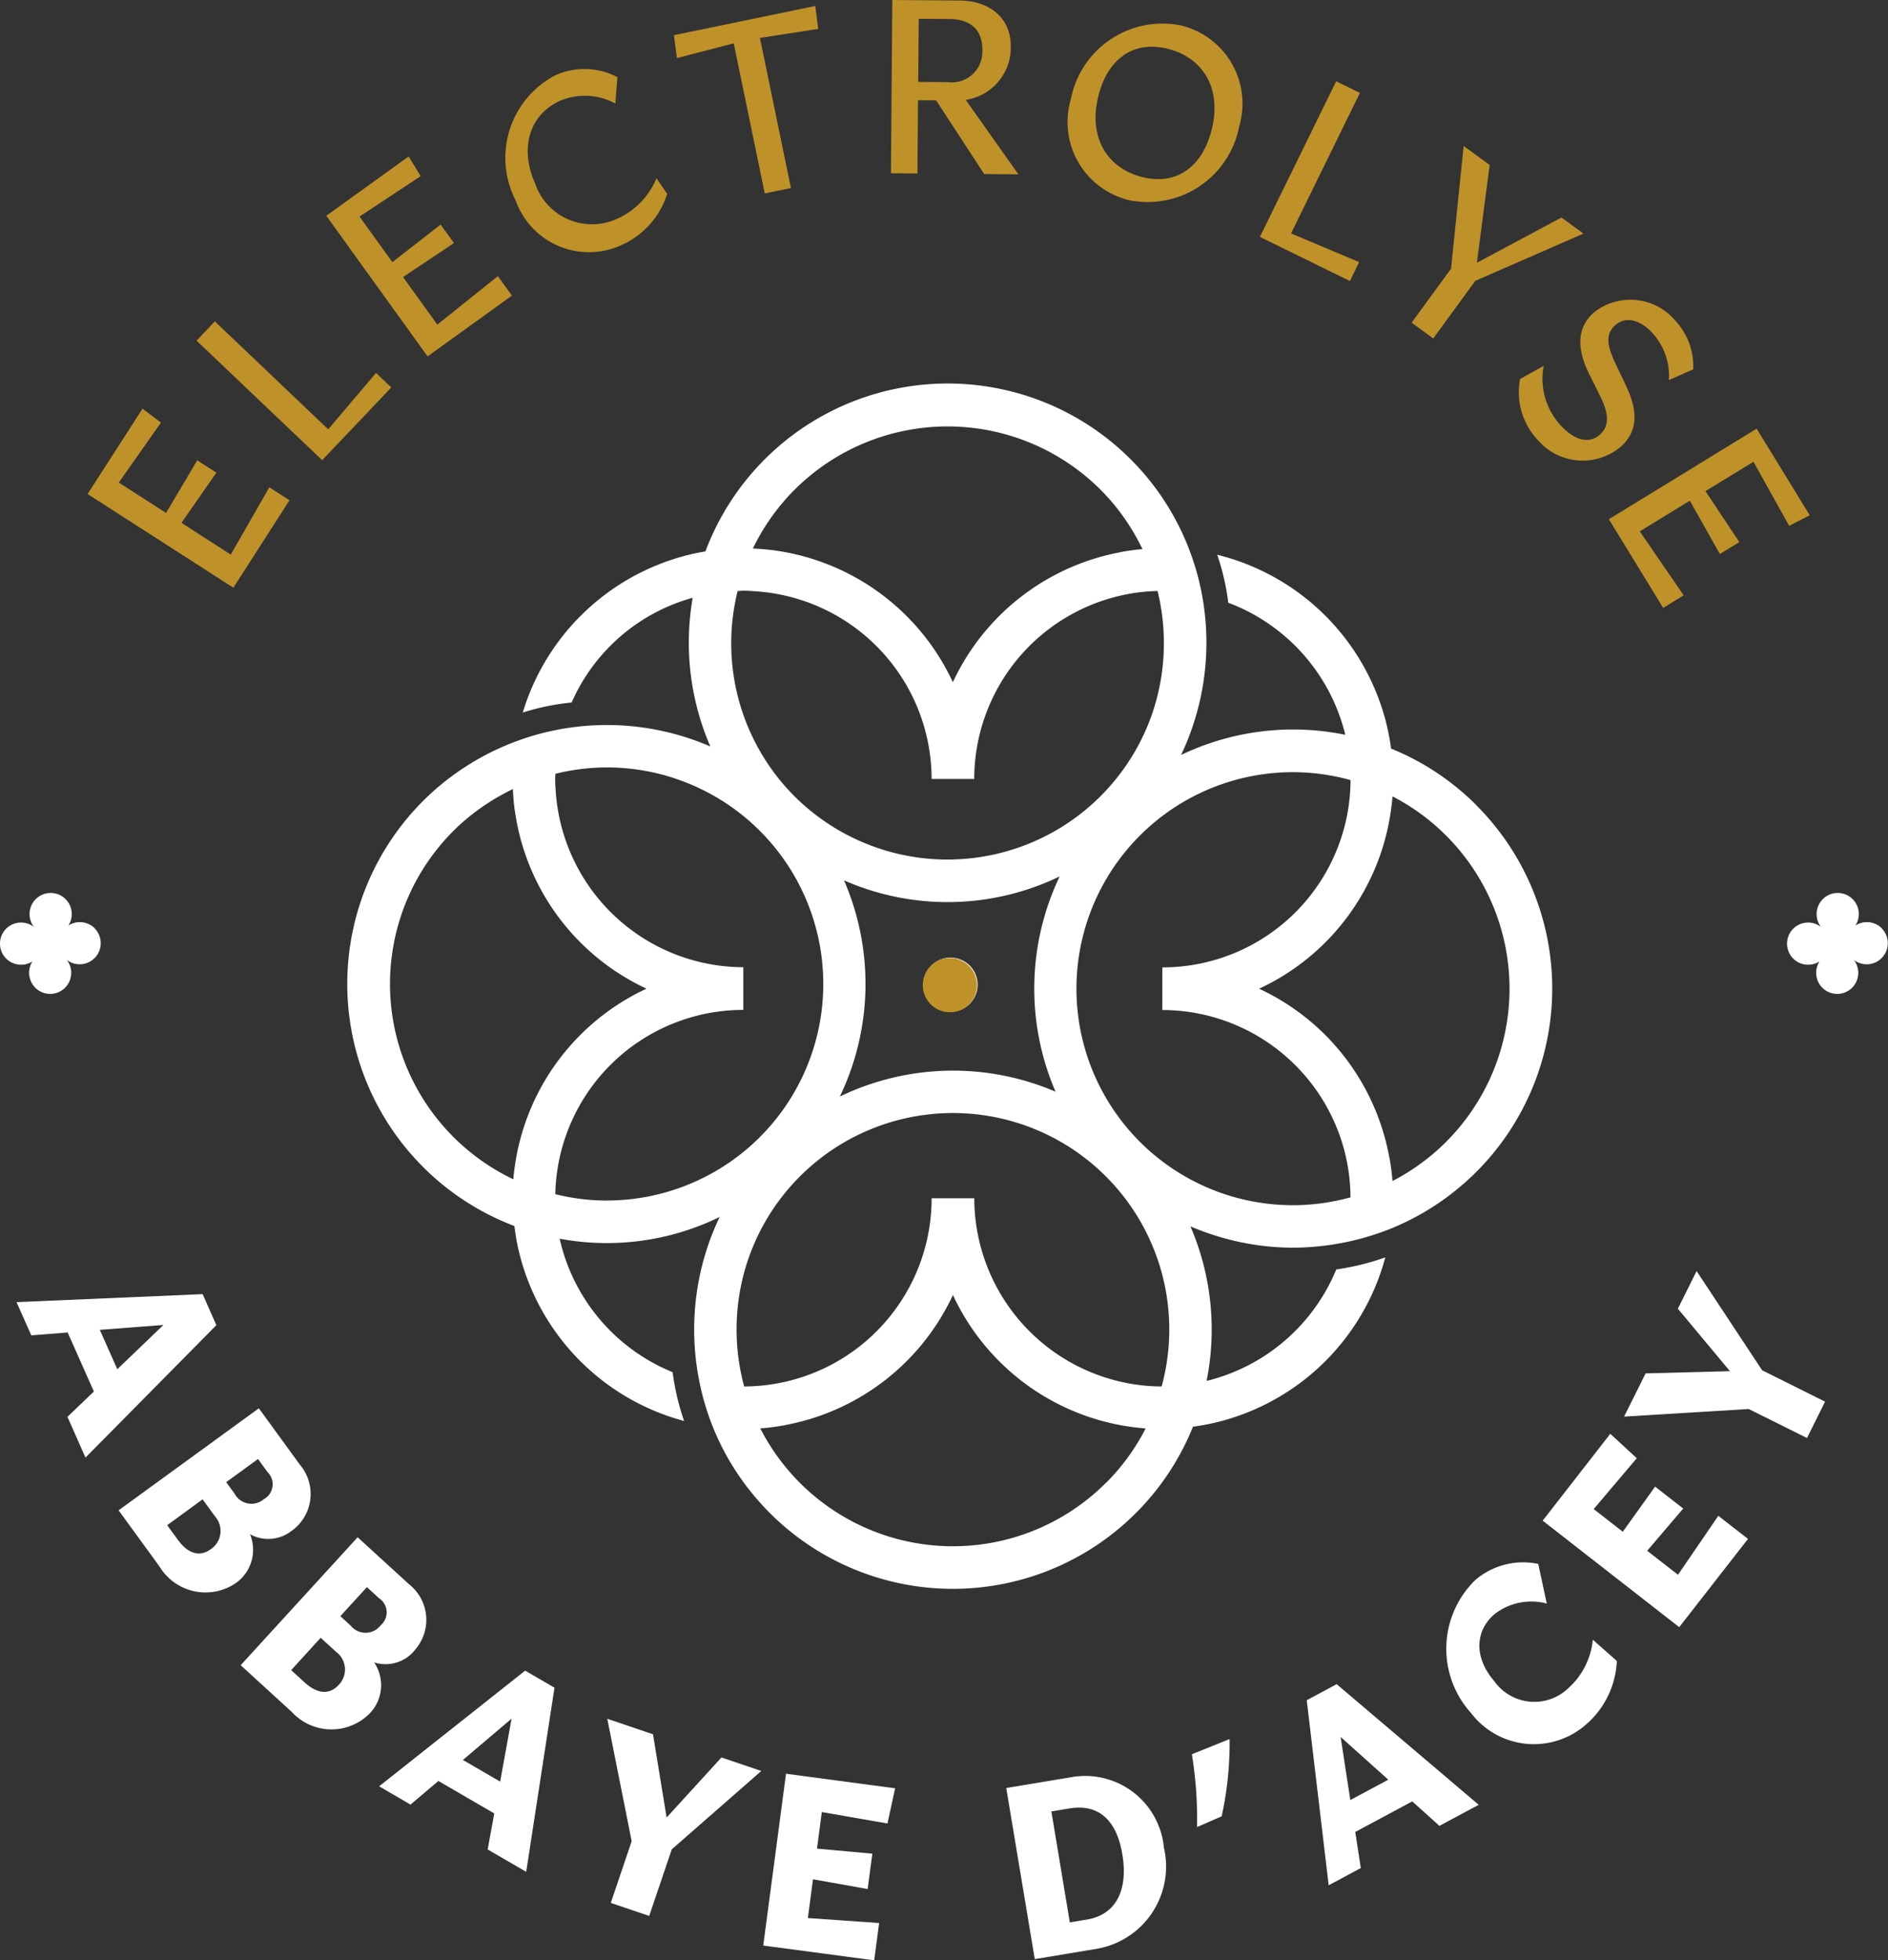 <svg id="Groupe_3030" data-name="Groupe 3030" xmlns="http://www.w3.org/2000/svg" xmlns:xlink="http://www.w3.org/1999/xlink" width="102.322" height="106.229" viewBox="0 0 102.322 106.229">
  <rect x="0" y="0" width="102.322" height="106.229" fill="#333333" stroke="none"/>
  <defs>
    <clipPath id="clip-path">
      <rect id="Rectangle_1" data-name="Rectangle 1" width="102.322" height="106.229" fill="none"/>
    </clipPath>
  </defs>
  <g id="Groupe_1" data-name="Groupe 1" clip-path="url(#clip-path)">
    <path id="Tracé_1" data-name="Tracé 1" d="M70.632,74.705A1.468,1.468,0,1,0,72.1,73.237a1.468,1.468,0,0,0-1.468,1.468" transform="translate(-20.585 -21.344)" fill="#fff"/>
    <path id="Tracé_2" data-name="Tracé 2" d="M9.676,31.255l1,.753-2.285,3.25,2.561,1.647,1.69-2.85,1.037.668-1.892,2.719,2.672,1.719,2.09-3.645,1.094.7L14.6,40.957,6.7,35.879Z" transform="translate(-1.953 -9.109)" fill="#bf9129"/>
    <path id="Tracé_3" data-name="Tracé 3" d="M16.025,24.58l6.145,5.848,2.592-3.055.826.787L21.842,32.1l-6.806-6.476Z" transform="translate(-4.382 -7.164)" fill="#bf9129"/>
    <path id="Tracé_4" data-name="Tracé 4" d="M29.42,11.966l.652,1.066-3.314,2.191,1.781,2.47,2.615-2.036.723,1L29.117,18.5l1.859,2.578,3.281-2.627.761,1.054L30.447,22.8,24.958,15.18Z" transform="translate(-7.274 -3.487)" fill="#bf9129"/>
    <path id="Tracé_5" data-name="Tracé 5" d="M41.634,7c-1.618.721-2.227,2.518-1.358,4.469a3.257,3.257,0,0,0,4.48,1.911,4.131,4.131,0,0,0,2.1-2.182l.581.843a4.53,4.53,0,0,1-2.491,2.784,4.221,4.221,0,0,1-5.729-2.443,5.044,5.044,0,0,1,2.158-6.764,3.843,3.843,0,0,1,3.366.1l-.113,1.431A3.437,3.437,0,0,0,41.634,7" transform="translate(-11.279 -1.538)" fill="#bf9129"/>
    <path id="Tracé_6" data-name="Tracé 6" d="M59.368,1.7l-3.159.488,1.681,8.134-1.419.293L54.79,2.48l-3.082.8-.159-1.241L59.207.456Z" transform="translate(-15.024 -0.133)" fill="#bf9129"/>
    <path id="Tracé_7" data-name="Tracé 7" d="M74.641,2.52A2.864,2.864,0,0,1,72.2,5.412l2.853,4.034L73.2,9.431,70.593,5.438l-.98-.006L69.582,9.4l-1.435-.011L68.22,0l3.636.028c1.744.013,2.8,1.042,2.785,2.491M71.2,4.451A1.664,1.664,0,0,0,73.1,2.708c.01-1.086-.63-1.669-1.783-1.677l-1.664-.013-.028,3.421Z" transform="translate(-19.861)" fill="#bf9129"/>
    <path id="Tracé_8" data-name="Tracé 8" d="M90.965,7.382a5.049,5.049,0,0,1-5.935,3.984,4.353,4.353,0,0,1-3.183-5.48,5.057,5.057,0,0,1,5.939-4,4.357,4.357,0,0,1,3.179,5.493m-5.208,2.739c1.9.456,3.259-.653,3.733-2.623.559-2.335-.607-3.912-2.433-4.348-1.905-.456-3.261.653-3.729,2.609-.56,2.335.6,3.923,2.43,4.363" transform="translate(-23.81 -0.513)" fill="#bf9129"/>
    <path id="Tracé_9" data-name="Tracé 9" d="M101.786,6.848l-3.731,7.613,3.69,1.555-.5,1.025-4.879-2.392L100.5,6.217Z" transform="translate(-28.085 -1.812)" fill="#bf9129"/>
    <path id="Tracé_10" data-name="Tracé 10" d="M111.422,18.473l-2.28,3.122-1.171-.854,2.137-2.928.684-6.648,1.408,1.029-.692,5.3,4.584-2.452,1.193.87Z" transform="translate(-31.467 -3.254)" fill="#bf9129"/>
    <path id="Tracé_11" data-name="Tracé 11" d="M123.408,24.729c-.651-.714-1.448-.95-2.032-.417-.646.587-.294,1.411.139,2.3l.382.8c.5,1.031.982,2.394-.19,3.46a3.21,3.21,0,0,1-4.533-.371,3.769,3.769,0,0,1-.94-3.285l1.278-.71a3.733,3.733,0,0,0,.906,3.206c.74.813,1.546,1.059,2.151.509.705-.642.254-1.594-.094-2.276l-.434-.876c-.331-.66-1.12-2.265.169-3.439a3.185,3.185,0,0,1,4.454.443,3.61,3.61,0,0,1,.952,2.619l-1.319.585a3.425,3.425,0,0,0-.889-2.549" transform="translate(-33.851 -6.678)" fill="#bf9129"/>
    <path id="Tracé_12" data-name="Tracé 12" d="M133.945,37.477l-1.114.571-1.937-3.471-2.6,1.591,1.836,2.763-1.055.645-1.628-2.89-2.712,1.662,2.377,3.468-1.11.68-2.944-4.805,8.011-4.907Z" transform="translate(-35.865 -9.555)" fill="#bf9129"/>
    <path id="Tracé_13" data-name="Tracé 13" d="M5,107.828l-.978-2.209,1.433-1.37-1.42-3.2-1.972.155-.8-1.8,10.085-.433.745,1.681Zm1.725-4.788,2.5-2.4-3.449.266Z" transform="translate(-0.367 -28.843)" fill="#fff"/>
    <path id="Tracé_14" data-name="Tracé 14" d="M18.472,114.323a2.038,2.038,0,0,1-2.279.2,2.207,2.207,0,0,1-.764,2.648,2.915,2.915,0,0,1-4.143-.9l-2.212-3.04,7.6-5.529,2.219,3.05a2.456,2.456,0,0,1-.419,3.576m-6.191.5c.553.76,1.186.946,1.783.512a1.189,1.189,0,0,0,.232-1.78l-.672-.923-1.921,1.4Zm3.067-2.515a1.036,1.036,0,0,0,1.6.31.921.921,0,0,0,.2-1.457l-.522-.716-1.725,1.255Z" transform="translate(-2.645 -31.388)" fill="#fff"/>
    <path id="Tracé_15" data-name="Tracé 15" d="M27.834,123.7a2.035,2.035,0,0,1-2.194.649,2.2,2.2,0,0,1-.219,2.745,2.913,2.913,0,0,1-4.239-.057l-2.773-2.535,6.338-6.933,2.782,2.543a2.456,2.456,0,0,1,.3,3.587m-5.963,1.729c.693.634,1.352.69,1.849.147a1.191,1.191,0,0,0-.128-1.791l-.842-.769-1.6,1.754Zm2.5-3.075a1.035,1.035,0,0,0,1.633-.016.92.92,0,0,0-.094-1.467l-.654-.6-1.44,1.574Z" transform="translate(-5.365 -34.266)" fill="#fff"/>
    <path id="Tracé_16" data-name="Tracé 16" d="M36.97,138.67l-2.088-1.213.357-1.951-3.028-1.761L30.7,135.027l-1.7-.993,7.913-6.266,1.59.925Zm-1.411-4.889.618-3.412-2.637,2.238Z" transform="translate(-8.452 -37.237)" fill="#fff"/>
    <path id="Tracé_17" data-name="Tracé 17" d="M49.945,138.524l-1.222,3.608-2.083-.706,1.132-3.342-1.321-6.635,2.477.84.738,4.511,2.972-3.255,2.16.732Z" transform="translate(-13.538 -38.31)" fill="#fff"/>
    <path id="Tracé_18" data-name="Tracé 18" d="M65.523,136.442l-.415,1.907-3.558-.62-.262,1.982,3,.274-.254,1.915-2.962-.527-.278,2.1,3.863.269-.268,2.022-6.013-.8,1.234-9.312Z" transform="translate(-17.011 -39.536)" fill="#fff"/>
    <path id="Tracé_19" data-name="Tracé 19" d="M85.508,139.7a4.522,4.522,0,0,1-3.646,5.493l-3.351.558-1.545-9.272,3.485-.58a4.284,4.284,0,0,1,5.058,3.8m-4.169,3.907c1.6-.268,2.234-1.625,1.919-3.519-.3-1.828-1.251-2.773-2.881-2.5l-.967.161,1,6.014Z" transform="translate(-22.431 -39.588)" fill="#fff"/>
    <path id="Tracé_20" data-name="Tracé 20" d="M93.208,133a18.5,18.5,0,0,1-.43,4.187l-1.333.581a22.019,22.019,0,0,0-.281-3.943Z" transform="translate(-26.569 -38.763)" fill="#fff"/>
    <path id="Tracé_21" data-name="Tracé 21" d="M109.271,135.338l-2.13,1.142-1.472-1.327-3.088,1.656.3,1.956-1.741.934-1.188-10.027,1.62-.871Zm-4.9-1.36-2.584-2.317.525,3.419Z" transform="translate(-29.131 -37.538)" fill="#fff"/>
    <path id="Tracé_22" data-name="Tracé 22" d="M113.242,122.291c-1.06.908-1.122,2.34-.022,3.624a2.662,2.662,0,0,0,4.015.395,4.054,4.054,0,0,0,1.334-2.63l1.3,1.148a4.821,4.821,0,0,1-1.663,3.441,4.28,4.28,0,0,1-6.233-.613,5.194,5.194,0,0,1,.23-7.215,3.982,3.982,0,0,1,3.407-.87l.463,2.148a3.249,3.249,0,0,0-2.832.573" transform="translate(-32.244 -34.824)" fill="#fff"/>
    <path id="Tracé_23" data-name="Tracé 23" d="M121.658,109.656l1.435,1.322-2.334,2.756,1.576,1.229,1.752-2.445,1.523,1.188-1.953,2.288,1.671,1.3,2.185-3.194,1.608,1.251-3.727,4.782-7.4-5.771Z" transform="translate(-34.387 -31.959)" fill="#fff"/>
    <path id="Tracé_24" data-name="Tracé 24" d="M131.706,102.585l3.41,1.7-.981,1.969-3.158-1.572-6.753.412,1.166-2.342,4.57-.12-2.823-3.385,1.016-2.039Z" transform="translate(-36.204 -28.33)" fill="#fff"/>
    <path id="Tracé_25" data-name="Tracé 25" d="M141.824,70.208a1.143,1.143,0,0,0-1.431-.151,1.143,1.143,0,0,0-.151-1.431,1.144,1.144,0,0,0-1.952.808,1.132,1.132,0,0,0,.239.7A1.143,1.143,0,1,0,138.448,72a1.143,1.143,0,0,0,.961,1.762h0a1.142,1.142,0,0,0,.9-1.841,1.143,1.143,0,0,0,1.506-1.713" transform="translate(-39.837 -19.903)" fill="#fff"/>
    <path id="Tracé_26" data-name="Tracé 26" d="M5.136,70.208a1.143,1.143,0,0,0-1.431-.151,1.143,1.143,0,0,0-.151-1.431,1.144,1.144,0,0,0-1.952.808,1.132,1.132,0,0,0,.239.7A1.143,1.143,0,1,0,1.76,72a1.143,1.143,0,0,0,.961,1.762h0a1.142,1.142,0,0,0,.9-1.841,1.143,1.143,0,0,0,1.506-1.713" transform="translate(0 -19.903)" fill="#fff"/>
    <path id="Tracé_27" data-name="Tracé 27" d="M72.05,73.268a1.469,1.469,0,1,0,1.469,1.469,1.469,1.469,0,0,0-1.469-1.469" transform="translate(-20.57 -21.353)" fill="#bf9129"/>
    <path id="Tracé_28" data-name="Tracé 28" d="M87.76,52.188a13.934,13.934,0,0,0-4.625-3.069c-.052-.391-.12-.776-.207-1.155a12.542,12.542,0,0,0-9.214-9.348,13.04,13.04,0,0,1,.6,2.6,10.226,10.226,0,0,1,6.34,7.156,14.058,14.058,0,0,0-8.9,1.093,13.829,13.829,0,0,0,.56-1.354,14.174,14.174,0,0,0,.575-7.322,14.034,14.034,0,0,0-2.413-5.64,14.024,14.024,0,0,0-24.5,3.286q-.607.1-1.193.259a12.536,12.536,0,0,0-8.706,8.472,12.986,12.986,0,0,1,2.649-.544,10.1,10.1,0,0,1,6.56-5.675,14.149,14.149,0,0,0,.957,8.058c-.216-.094-.435-.182-.655-.265A14.114,14.114,0,0,0,32.6,50.352a13.8,13.8,0,0,0-1.911,1.589,14.025,14.025,0,0,0,4.934,23.049c.047.39.11.774.192,1.151a12.539,12.539,0,0,0,9.005,9.415,13.5,13.5,0,0,1-.5-1.88q-.073-.386-.123-.765a10.234,10.234,0,0,1-6.121-7.233A13.926,13.926,0,0,0,46.749,74.5a13.825,13.825,0,0,0-.84,2.214,14.191,14.191,0,0,0-.268,6.667,13.815,13.815,0,0,0,2.917,6.159c.288.349.593.687.92,1.013A14.029,14.029,0,0,0,72.4,85.865q.6-.08,1.182-.215a12.54,12.54,0,0,0,9.24-8.96,13.446,13.446,0,0,1-2.014.547q-.324.062-.643.107a10.237,10.237,0,0,1-5.914,5.7,10.047,10.047,0,0,1-1.113.339,14.141,14.141,0,0,0-.876-8.372,14.24,14.24,0,0,0,1.56.562,13.991,13.991,0,0,0,4,.591,14.386,14.386,0,0,0,5.308-1.036,13.937,13.937,0,0,0,3.547-2.1,14.137,14.137,0,0,0,1.078-.971,14.049,14.049,0,0,0,0-19.868M50.8,35.1a11.738,11.738,0,0,1,16.6,0,11.411,11.411,0,0,1,1.361,1.648,12.04,12.04,0,0,1,.9,1.561c-.357.031-.709.079-1.057.14-.12.021-.238.049-.357.073a12.549,12.549,0,0,0-8.861,7,12.541,12.541,0,0,0-9.757-7.154c-.356-.045-.717-.074-1.081-.089A11.654,11.654,0,0,1,50.8,35.1M47.722,40.58c.1,0,.206-.016.311-.016.247,0,.487.019.729.037a10.207,10.207,0,0,1,9.473,10.164h2.309a10.208,10.208,0,0,1,8.909-10.11,10,10,0,0,1,1.027-.077,11.843,11.843,0,0,1-.294,6.659A11.739,11.739,0,0,1,50.8,51.7,11.73,11.73,0,0,1,47.722,40.58M64.951,67.712a14.1,14.1,0,0,0-11.689.262,14.1,14.1,0,0,0,.225-11.714,13.961,13.961,0,0,0,11.688-.213,14.1,14.1,0,0,0-.224,11.664M35.7,71.4c-.058.349-.106.7-.135,1.059a11.726,11.726,0,0,1-3.245-18.882,11.436,11.436,0,0,1,1.863-1.5,12.11,12.11,0,0,1,1.358-.764c.016.364.045.725.091,1.08.007.058.02.115.028.173a12.541,12.541,0,0,0,7.124,9.563A12.546,12.546,0,0,0,35.7,71.4m4.92,2.212a11.785,11.785,0,0,1-2.78-.346,10.195,10.195,0,0,1,10.19-9.987V60.967A10.217,10.217,0,0,1,37.87,51.525c-.018-.252-.038-.5-.038-.76,0-.094.011-.186.014-.28a11.6,11.6,0,0,1,6.864.389,11.733,11.733,0,0,1-4.088,22.734M67.708,88.882a11.726,11.726,0,0,1-17.543-1.024,11.855,11.855,0,0,1-1.217-1.9c.368-.027.73-.073,1.088-.131.187-.03.371-.069.554-.108a12.552,12.552,0,0,0,8.8-6.99,12.545,12.545,0,0,0,9.351,7.1c.359.059.723.1,1.091.132a11.665,11.665,0,0,1-2.124,2.928m3-5.205q-.523,0-1.032-.055a10.217,10.217,0,0,1-9.129-10.144H58.235a10.194,10.194,0,0,1-10.16,10.2,11.839,11.839,0,0,1,0-6.179,11.727,11.727,0,1,1,22.626,6.179m7.12-9.822a11.823,11.823,0,0,1-3.14-.427,11.733,11.733,0,0,1,3.14-23.039,11.787,11.787,0,0,1,3.118.428,10.192,10.192,0,0,1-10.2,10.151v2.309a10.216,10.216,0,0,1,9.9,7.756,10.05,10.05,0,0,1,.24,1.362,10.17,10.17,0,0,1,.057,1.034,11.817,11.817,0,0,1-3.119.427m8.3-3.432a11.835,11.835,0,0,1-2.905,2.122c-.027-.368-.075-.731-.134-1.089-.026-.161-.061-.319-.094-.477a12.549,12.549,0,0,0-7-8.857,12.549,12.549,0,0,0,7.094-9.334c.059-.359.107-.721.134-1.09a11.737,11.737,0,0,1,2.905,18.724" transform="translate(-7.745 -8.554)" fill="#fff"/>
  </g>
</svg>
